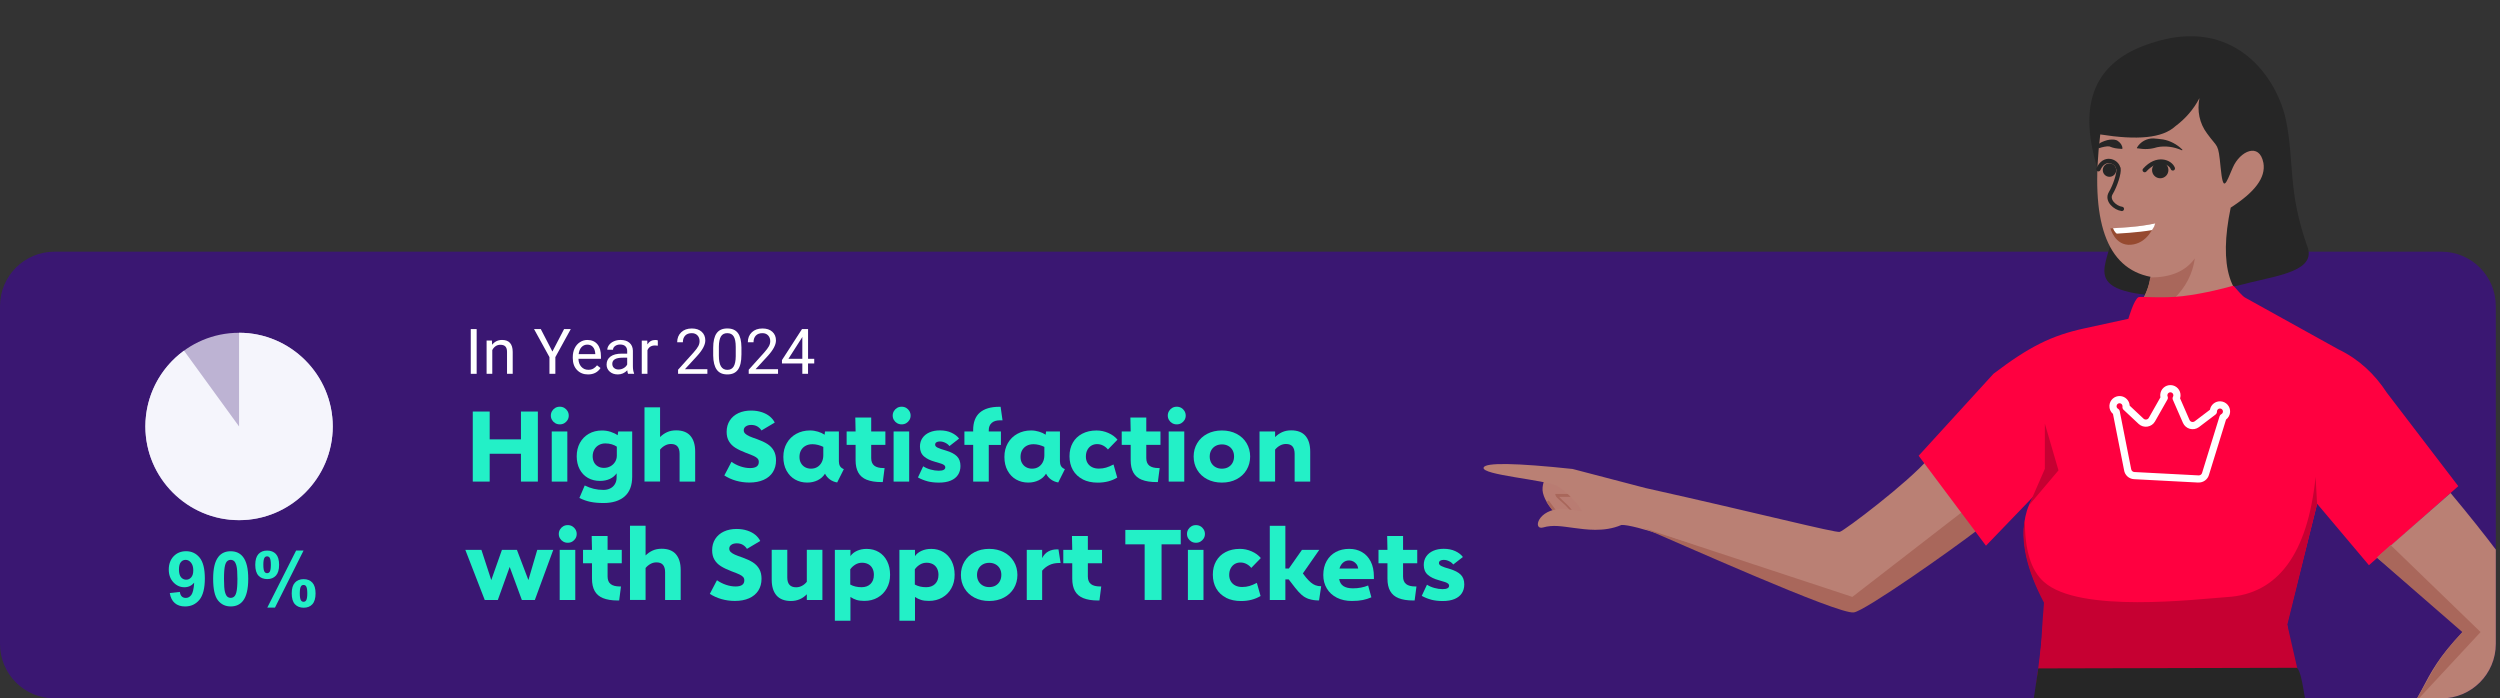 <?xml version="1.0" encoding="UTF-8"?>
<svg id="Ebene_1" xmlns="http://www.w3.org/2000/svg" width="1192" height="333" version="1.1" xmlns:xlink="http://www.w3.org/1999/xlink" viewBox="0 0 1192 333">
  <rect x="0" y="0" width="1192" height="333" fill="#333333" stroke="none"/>
  <!-- Generator: Adobe Illustrator 29.5.1, SVG Export Plug-In . SVG Version: 2.1.0 Build 141)  -->
  <defs>
    <style>
      .st0, .st1 {
        fill: #a9675b;
      }

      .st1, .st2, .st3, .st4, .st5, .st6 {
        fill-rule: evenodd;
      }

      .st7, .st8 {
        fill: #f6f6fc;
      }

      .st9 {
        fill: #fff;
      }

      .st10, .st2 {
        fill: #262626;
      }

      .st11, .st12 {
        fill: none;
      }

      .st3 {
        fill: #b97c72;
      }

      .st13 {
        clip-path: url(#clippath-1);
      }

      .st14, .st8 {
        isolation: isolate;
      }

      .st15 {
        fill: #3a1772;
      }

      .st4 {
        fill: #ba8074;
      }

      .st16 {
        fill: #964a30;
      }

      .st17 {
        fill: #23f0c7;
      }

      .st8 {
        opacity: .7;
      }

      .st5 {
        fill: #c60032;
      }

      .st12 {
        stroke: #262626;
        stroke-linecap: round;
        stroke-miterlimit: 10;
        stroke-width: 2.07px;
      }

      .st18 {
        clip-path: url(#clippath);
      }

      .st6 {
        fill: #ff0040;
      }
    </style>
    <clipPath id="clippath">
      <rect class="st11" y="10" width="1190" height="323" rx="26" ry="26"/>
    </clipPath>
    <clipPath id="clippath-1">
      <rect class="st11" y="-401.14" width="1190" height="323" rx="26" ry="26"/>
    </clipPath>
  </defs>
  <g id="Layer_1">
    <path class="st15" d="M26,120h1138c14.4,0,26,11.6,26,26v161c0,14.4-11.6,26-26,26H26c-14.4,0-26-11.6-26-26v-161c0-14.4,11.6-26,26-26Z"/>
    <g class="st18">
      <g id="woman-03-standing-pinting">
        <g id="heat">
          <path class="st2" d="M1006.5,101.9c6,18.9-19.9,35,18,38.8,16.3.2,32.6-1.7,48.4-6,13.9-3.4,31.4-5.8,27.3-17-9.4-26.4-6.2-39.8-10.1-59.7-4.1-20.9-24.7-50.8-64.5-37.4-26.9,8.6-35,28.5-25.7,59.2.1,1.9,2.3,9.1,6.6,22.1h0Z"/>
          <path class="st4" d="M1037.2,60.2c4.8-3.6,8.6-7.9,11.5-13.4-1.2,6,0,12,3.6,16.8,5.3,7.4,5.3,4.1,6.5,16.3s2.4,7.9,5.8,0,12.7-12.2,14.6-2.2c1.2,7-4.1,13.9-15.6,21.3-5.8,27.8-.69,44.49,15.41,48.99-4.6,5.8-15.11,13.51-32.21,24.81-25.9,17-55.2,2.9-39.1-12.5,10.6-10.1,16.5-19.4,17.7-28.3-21.1-4.1-29-26.6-24-67.9,17.6,2.8,29.6,1.8,35.8-3.9h0Z"/>
          <path class="st1" d="M1012.5,155.6c7.4-8.4,11.8-16.1,12.7-23.3,9.8,0,16.8-2.9,21.3-9.1-2.1,14.7-13.1,25.7-34,32.4Z"/>
        </g>
        <g id="arm">
          <path class="st3" d="M735.5,232.5c.7-6.7,3.6-4.1,10.1-4.8,6.2-.7,12.2,3.6,12.9,10.1,1,6.5-1.2,10.6-7.7,11.3-6.4.6-16-10.2-15.3-16.6Z"/>
          <path class="st0" d="M749.41,248.22c.7-.5,1.2-1.2,1.2-1.9.2-2.4-2.9-5.3-5.5-7.7l-1.7-1.7h5.5v-1.4h-7.4l.2.7c.2.7.7,1.2,2.9,3.1s5.3,5,5.3,6.7c-.2.5-.5.7-.7,1-.5.5-1.2.7-1.9.5-2.2-.2-5-3.4-8.9-8.9l-1,.7c3.6,5.8,7,8.9,9.6,9.4.5.2,1.2.2,1.7,0,.2-.3.7-.5.7-.5h0Z"/>
          <path class="st4" d="M941.2,248.6l-21.6-30c-9.8,11.5-40.3,34.5-42.4,35-2.2.5-37.9-8.7-92.6-20.9l-34.8-9.1c-27.3-2.9-41.5-3.1-42.4-.7-1.4,3.6,29.5,5.8,35.3,8.9,4.6,3.1,8.6,7,11.8,12-.5-.2-3.6-.5-9.4-1.2-12,0-14.4,10.3-9.4,8.9,4.8-1.4,9.1-.5,14.6.2s14.4,2.2,22.8-1.4c12-.7,104.1,36.5,112,35.3,5.3-.8,38.1-23.3,56.1-37h0Z"/>
          <path class="st1" d="M883.9,292c-7.2,1.2-85.6-34.1-100.5-40.3l99.8,32.9,53.9-41.7,6.7,9.1c-13.6,10.5-54.6,39.3-59.9,40Z"/>
        </g>
        <g id="shirt">
          <path class="st6" d="M975.01,287.3c-10.8-19.2-13.7-39.3-4.8-51.3l-23.3,24.2-32.1-42.9,35.7-39.1c17-12.9,27.6-18.2,43.2-21.6l21.1-4.6s2.6-9.1,4.8-10.3c1-.5,11,.7,21.1-.5,10.65-1.24,21.46-4.22,23.75-4.87.28-.08.56,0,.75.23.97,1.15,4.01,4.68,5.18,5.3,1.4.74,44.62,24.74,44.62,24.74,9.6,4.6,17.3,11.8,23,20.6l34.1,44.6-42.6,37.7-24.7-29.3-14.4,57.3,9.1,52.3-132.6,16.8c3.6-29.9,6.4-56.8,8.1-79.3h0Z"/>
          <path class="st5" d="M1090.58,297.88l5.03,21.94-124.81,7.19c3.8-30,1.88-16.63,3.78-39.63-8.2-15.6-11.25-28.99-9.15-39.59,0,14.4,2.85,24.19,9.15,29.69,16.8,15.1,72.7,8.2,87.3,7.2,24.2-1.4,38.4-20.6,42.2-57.3l.7,12.9-14.2,57.6h0ZM967.67,240.3l7.31-16.73v-21.6l6.5,22.3-13.71,16.23-.1-.2Z"/>
        </g>
        <g id="woman-04-standing-pointing">
          <path id="legs" class="st2" d="M1095.3,318.4c2.9,3.8,3.1,15.8,5.5,21.1,12.9,25.9,24.9,58.8,18.7,88.3,0,64.3-.7,94.7,11.3,152.3,7.9,38.4,18.9,91.6,48.2,226.1,0,0-12.7,15.1-89.9,19.9,0,0-98.1,7.9-105.5-5.5s-16.8-120.1-25.2-187.3c-9.1-72.9-20.9-186.6,11.3-300.2l2.14-14.4,123.46-.3h0Z"/>
        </g>
        <g id="arm-2">
          <path class="st4" d="M1128.64,364.87c32.1-35.7,22.1-39.1,45.8-63.8l-41-35.3,35-30.7c34.8,41.7,47,63.1,45.8,70.3-1.9,10.8-73.4,80.3-85.9,82-8.2,1.2-16.1-2.9-24-12.5-4.8,1.4-9.8,1.7-14.9.7-7.2,5-11.5,6.7-12.5,5.3-1-1.4,1.9-4.3,9.1-8.2l8.2-3.4h-9.4c-9.8,6-15.3,8.2-16.5,6.5-1.2-1.4,3.8-5.5,15.1-12l13.4-1.9-13.4-3.1c-11.8,6.5-18,9.4-18.5,8.4s4.6-5.5,14.9-14.1l17.5,1.7-7.9-10.1c-7-1.9-20.1-6.5-20.1-8.9s10.8.5,19.2,2.2c8.2,1.9,6.2,2.2,10.1,8.4,3.8,6,18.9,15.1,24.2,17.7,1,.6,3.6,2.3,5.8.8h0Z"/>
          <path class="st1" d="M1139.84,259.87l42.9,41.5-31.7,34.1c9.6-16.3,10.1-20.1,23-34.1l-40.8-35.5,6.6-6Z"/>
        </g>
        <g>
          <g>
            <path class="st16" d="M1016,116.7c7.8-.6,11-8.5,11.5-10.2-7.1,1.6-15.7,2.2-20.1,2.4-1.8.1-1.2-.2-1.2-.2,0,0,2.1,8.6,9.8,8Z"/>
            <path class="st9" d="M1009.3,111.4s10.1-.5,16.8-1.7c.9-1.4,1-1.5,1.5-3.2-7.1,1.6-15.7,2.1-20.1,2.3.7,2,1.8,2.6,1.8,2.6Z"/>
          </g>
          <circle class="st10" cx="1030" cy="81.1" r="3.9"/>
          <path class="st12" d="M1036,80.3c-1.2-3.1-7.5-5.8-13.4.8"/>
          <circle class="st10" cx="1005.8" cy="81.1" r="3.2"/>
          <path class="st12" d="M1009.9,79.9c-.9-3.1-6.6-5.5-9.4.8"/>
          <path class="st12" d="M1010.1,80.4c.4,2.1-1.6,8.2-3.7,11.7-2.1,3.5,2.2,7.1,5.3,7.5"/>
          <path class="st10" d="M1018.9,70.4c1.6-2.8,4.7-4.5,7.9-4.4,1.5.1,3.1.3,4.6.5,3.4.6,6.7,2.4,9.1,4.8.1.1.1.2,0,.3-.1.1-.2.1-.3,0-3.7-1.6-7.8-2.2-11.7-1.4-3.2,1-5.9,1.1-9.5.5-.1.1-.2-.1-.1-.3h0Z"/>
          <path class="st10" d="M1011.7,71c-2.9-.2-3.7-.3-6-1.2-1.1-.2-3.6.4-4.7.8-.9.3-1-1.5.1-2.3,1.1-.7,3.5-1.6,4.8-1.7,1.4-.1,2.9-.2,4,.7,1.1.8,2,1.9,2.1,3.5-.1.1-.2.2-.3.2h0Z"/>
        </g>
      </g>
    </g>
    <g>
      <path class="st7" d="M113.98,203.33l-26.25-36.13c-11.56,8.4-18.41,21.85-18.41,36.13,0,24.5,20.16,44.67,44.67,44.67s44.67-20.16,44.67-44.67-20.16-44.67-44.67-44.67v44.67h-.01Z"/>
      <circle class="st8" cx="113.98" cy="203.34" r="44.67"/>
    </g>
    <g class="st13">
      <g id="woman-03-standing-pinting-2">
        <g id="woman-04-standing-pointing-2">
          <path id="legs-2" class="st2" d="M1095.3-92.74c2.9,3.8,3.1,15.8,5.5,21.1,12.9,25.9,24.9,58.8,18.7,88.3,0,64.3-.7,94.7,11.3,152.3,7.9,38.4,18.9,91.6,48.2,226.1,0,0-12.7,15.1-89.9,19.9,0,0-98.1,7.9-105.5-5.5s-16.8-120.1-25.2-187.3c-9.1-72.9-20.9-186.6,11.3-300.2l2.14-14.4,123.46-.3h0Z"/>
        </g>
      </g>
    </g>
  </g>
  <g id="_Ebene_">
    <g>
      <path class="st17" d="M256.45,196.22v33.4h-8.06v-13.27h-14.91v13.27h-8.06v-33.4h8.06v13.27h14.91v-13.27h8.06Z"/>
      <path class="st17" d="M264.75,201.78c-.64-.38-1.15-.88-1.53-1.51-.38-.63-.58-1.33-.58-2.12s.19-1.5.58-2.14.89-1.15,1.53-1.53c.64-.38,1.36-.56,2.16-.56s1.52.19,2.16.56c.64.38,1.15.89,1.53,1.53s.58,1.36.58,2.14-.19,1.49-.58,2.12c-.38.63-.9,1.13-1.53,1.51-.64.38-1.36.56-2.16.56s-1.52-.19-2.16-.56ZM263.07,205.73h7.43v23.9h-7.43v-23.9Z"/>
      <path class="st17" d="M301.43,205.73v21.5c0,4.23-1.21,7.39-3.62,9.48-2.41,2.08-5.76,3.13-10.05,3.13-2.33,0-4.39-.18-6.16-.54s-3.56-.98-5.35-1.86l2.54-5.97c1.47.72,2.92,1.25,4.34,1.6,1.42.34,2.97.52,4.63.52,1.18,0,2.25-.24,3.19-.71s1.69-1.15,2.23-2.05c.54-.89.82-1.94.82-3.13v-2.02c-.77,1.13-1.84,2.02-3.21,2.66-1.38.64-2.94.96-4.7.96-2.17,0-4.1-.48-5.78-1.43-1.68-.96-2.99-2.33-3.93-4.12s-1.41-3.86-1.41-6.21.5-4.5,1.51-6.35,2.42-3.3,4.24-4.35c1.82-1.05,3.92-1.58,6.28-1.58,1.47,0,2.85.21,4.15.64,1.29.42,2.41.96,3.33,1.62l.29-1.79h6.67-.01ZM291.08,222.31c.93-.52,1.66-1.22,2.21-2.12.54-.89.81-1.86.81-2.89v-4.33c-.67-.47-1.49-.85-2.45-1.13-.96-.28-1.97-.42-3.02-.42-1.15,0-2.19.26-3.12.78s-1.65,1.25-2.16,2.19-.77,1.99-.77,3.15c0,1.1.22,2.06.65,2.89s1.05,1.48,1.87,1.95,1.77.71,2.85.71c1.15,0,2.19-.26,3.12-.78h.01Z"/>
      <path class="st17" d="M329.18,207.82c1.52,1.74,2.28,4.24,2.28,7.5v14.3h-7.43v-13.22c0-1.57-.34-2.74-1.01-3.53-.67-.78-1.71-1.18-3.12-1.18-.99,0-1.94.24-2.83.73-.9.49-1.68,1.14-2.35,1.95v15.24h-7.43v-35.38h7.43v14.16c.96-.97,2.07-1.75,3.33-2.33,1.26-.58,2.71-.87,4.34-.87,3,0,5.27.87,6.79,2.61v.02Z"/>
      <path class="st17" d="M363.25,196.53c1.53.52,2.81,1.21,3.84,2.07,1.02.86,1.79,1.83,2.3,2.89l-6.33,3.76c-.48-.78-1.13-1.42-1.94-1.91-.82-.49-1.8-.73-2.95-.73-1.02,0-1.87.23-2.54.68-.67.46-1.01,1.08-1.01,1.86,0,.63.24,1.17.72,1.62.48.46,1.14.87,1.99,1.25.85.38,2.05.83,3.62,1.36,2.01.72,3.67,1.5,4.96,2.33,1.29.83,2.3,1.88,3.02,3.15.72,1.27,1.08,2.82,1.08,4.63,0,2.16-.51,4.05-1.53,5.65-1.02,1.6-2.49,2.82-4.41,3.67-1.92.85-4.17,1.27-6.76,1.27-2.24,0-4.38-.3-6.43-.89s-3.88-1.43-5.52-2.49l3.4-6.49c1.34.94,2.79,1.67,4.34,2.19s3.06.78,4.53.78c2.78,0,4.17-.97,4.17-2.92,0-.66-.19-1.2-.58-1.62-.38-.42-.98-.82-1.77-1.2-.8-.38-2.05-.88-3.74-1.5-2.05-.78-3.73-1.59-5.06-2.42s-2.36-1.87-3.09-3.11c-.74-1.24-1.1-2.74-1.1-4.49,0-2.07.5-3.87,1.49-5.41.99-1.54,2.37-2.71,4.12-3.53,1.76-.82,3.77-1.22,6.04-1.22,1.89,0,3.6.26,5.13.78h.01Z"/>
      <path class="st17" d="M400.49,222.19c.34.63.95,1.13,1.85,1.5l-3.17,6.35c-1.31-.22-2.47-.7-3.48-1.44s-1.78-1.65-2.33-2.75c-.83,1.35-1.99,2.39-3.48,3.13-1.49.74-3.16,1.11-5.01,1.11-2.14,0-4.07-.49-5.78-1.46s-3.07-2.38-4.08-4.23c-1.01-1.85-1.51-4.03-1.51-6.54s.55-4.67,1.65-6.59,2.62-3.39,4.56-4.45c1.93-1.05,4.1-1.58,6.5-1.58,1.28,0,2.54.19,3.79.57s2.3.86,3.17,1.46l.19-1.55h6.62v14.21c0,.88.17,1.63.5,2.26h.01ZM389.75,222.64c.88-.55,1.57-1.31,2.06-2.28.5-.97.74-2.07.74-3.29v-4c-.77-.38-1.6-.68-2.49-.92-.9-.24-1.79-.35-2.69-.35-1.28,0-2.38.26-3.31.78s-1.64,1.23-2.13,2.14c-.5.91-.74,1.96-.74,3.15s.24,2.12.72,2.96,1.13,1.5,1.97,1.95c.83.46,1.77.68,2.83.68,1.15,0,2.17-.27,3.04-.82h0Z"/>
      <path class="st17" d="M413.24,228.75c-1.81-.74-3.14-1.87-4-3.41-.86-1.54-1.29-3.5-1.29-5.88v-7.34h-4.27v-6.4h4.27l-.14-6.63h7.58v6.63h6.76v6.4h-6.76v6.3c0,1.63.49,2.83,1.46,3.6.98.77,2.45,1.15,4.44,1.15h.48l-.86,6.68h-.67c-2.85,0-5.17-.37-6.98-1.11h-.02Z"/>
      <path class="st17" d="M427.75,201.78c-.64-.38-1.15-.88-1.53-1.51-.38-.63-.58-1.33-.58-2.12s.19-1.5.58-2.14.89-1.15,1.53-1.53c.64-.38,1.36-.56,2.16-.56s1.52.19,2.16.56c.64.38,1.15.89,1.53,1.53s.58,1.36.58,2.14-.19,1.49-.58,2.12c-.38.63-.9,1.13-1.53,1.51-.64.38-1.36.56-2.16.56s-1.52-.19-2.16-.56ZM426.07,205.73h7.43v23.9h-7.43v-23.9Z"/>
      <path class="st17" d="M442.28,229.48c-1.6-.41-3.13-1.02-4.6-1.83l2.49-5.32c1.02.66,2.21,1.18,3.55,1.55s2.64.56,3.88.56c2.08,0,3.12-.55,3.12-1.65,0-.38-.15-.7-.46-.96-.3-.27-.78-.52-1.44-.75s-1.62-.53-2.9-.87c-2.33-.63-4.13-1.5-5.4-2.63-1.26-1.13-1.89-2.68-1.89-4.66,0-1.57.4-2.93,1.2-4.09.8-1.16,1.92-2.05,3.36-2.68,1.44-.63,3.08-.94,4.94-.94,2.11,0,3.96.37,5.54,1.11,1.58.74,2.79,1.67,3.62,2.8l-4.6,3.58c-.45-.63-1.1-1.15-1.97-1.58s-1.73-.63-2.59-.63c-.67,0-1.22.12-1.63.38-.42.25-.62.64-.62,1.18s.39,1,1.17,1.39,2.12.86,4,1.39c2.33.69,4.07,1.59,5.2,2.71,1.13,1.11,1.7,2.66,1.7,4.63,0,1.63-.39,3.04-1.17,4.23s-1.94,2.11-3.48,2.75-3.4.96-5.61.96c-2.01,0-3.82-.21-5.42-.61v-.02Z"/>
      <path class="st17" d="M464,212.12h-4.17v-6.4h4.17v-.61c0-3.76,1.06-6.56,3.19-8.4,2.13-1.83,5.22-2.75,9.28-2.75h.62l.91,6.45h-1.29c-1.66,0-2.96.42-3.88,1.25-.93.83-1.39,1.98-1.39,3.46v.61h5.8v6.4h-5.8v17.5h-7.43v-17.5h0Z"/>
      <path class="st17" d="M505.89,222.19c.34.63.95,1.13,1.85,1.5l-3.17,6.35c-1.31-.22-2.47-.7-3.48-1.44s-1.78-1.65-2.33-2.75c-.83,1.35-1.99,2.39-3.48,3.13-1.49.74-3.16,1.11-5.01,1.11-2.14,0-4.07-.49-5.78-1.46s-3.07-2.38-4.08-4.23c-1.01-1.85-1.51-4.03-1.51-6.54s.55-4.67,1.65-6.59,2.62-3.39,4.56-4.45c1.93-1.05,4.1-1.58,6.5-1.58,1.28,0,2.54.19,3.79.57s2.3.86,3.17,1.46l.19-1.55h6.62v14.21c0,.88.17,1.63.5,2.26h.01ZM495.15,222.64c.88-.55,1.57-1.31,2.06-2.28.5-.97.74-2.07.74-3.29v-4c-.77-.38-1.6-.68-2.49-.92-.9-.24-1.79-.35-2.69-.35-1.28,0-2.38.26-3.31.78s-1.64,1.23-2.13,2.14c-.5.91-.74,1.96-.74,3.15s.24,2.12.72,2.96,1.13,1.5,1.97,1.95c.83.46,1.77.68,2.83.68,1.15,0,2.17-.27,3.04-.82h0Z"/>
      <path class="st17" d="M516.25,228.54c-2.03-1.04-3.59-2.5-4.68-4.4-1.09-1.9-1.63-4.1-1.63-6.61s.53-4.59,1.58-6.45c1.05-1.85,2.56-3.29,4.51-4.3,1.95-1.02,4.22-1.53,6.81-1.53,1.92,0,3.78.39,5.59,1.18,1.81.78,3.27,1.85,4.39,3.2l-4.56,4.7c-.54-.72-1.27-1.33-2.18-1.83s-1.91-.75-3-.75c-.99,0-1.89.24-2.69.71s-1.44,1.15-1.92,2.05c-.48.89-.72,1.95-.72,3.18,0,1.13.25,2.12.74,2.99.5.86,1.21,1.54,2.13,2.02.93.49,2.03.73,3.31.73s2.36-.16,3.43-.47,2.26-.81,3.57-1.5l1.77,6.26c-2.65,1.6-5.75,2.4-9.3,2.4-2.75,0-5.14-.52-7.17-1.55l.02-.03Z"/>
      <path class="st17" d="M544.4,228.75c-1.81-.74-3.14-1.87-4-3.41-.86-1.54-1.29-3.5-1.29-5.88v-7.34h-4.27v-6.4h4.27l-.14-6.63h7.58v6.63h6.76v6.4h-6.76v6.3c0,1.63.49,2.83,1.46,3.6.98.77,2.45,1.15,4.44,1.15h.48l-.86,6.68h-.67c-2.85,0-5.17-.37-6.98-1.11h-.02Z"/>
      <path class="st17" d="M558.91,201.78c-.64-.38-1.15-.88-1.53-1.51-.38-.63-.58-1.33-.58-2.12s.19-1.5.58-2.14.89-1.15,1.53-1.53,1.36-.56,2.16-.56,1.52.19,2.16.56,1.15.89,1.54,1.53c.38.64.58,1.36.58,2.14s-.19,1.49-.58,2.12c-.38.63-.9,1.13-1.54,1.51-.64.38-1.36.56-2.16.56s-1.52-.19-2.16-.56ZM557.23,205.73h7.43v23.9h-7.43v-23.9Z"/>
      <path class="st17" d="M575.6,228.5c-2.05-1.07-3.64-2.55-4.77-4.45-1.14-1.9-1.7-4.02-1.7-6.38s.57-4.48,1.7-6.37c1.13-1.9,2.72-3.38,4.77-4.45,2.05-1.07,4.38-1.6,7-1.6s4.96.53,7,1.6c2.05,1.07,3.64,2.55,4.77,4.45s1.7,4.02,1.7,6.37-.57,4.48-1.7,6.38-2.73,3.38-4.77,4.45-4.38,1.6-7,1.6-4.96-.53-7-1.6ZM585.64,222.73c.88-.49,1.56-1.18,2.04-2.07s.72-1.91.72-3.03-.24-2.12-.72-2.99c-.48-.86-1.16-1.54-2.04-2.02-.88-.49-1.88-.73-3-.73s-2.17.24-3.05.73c-.88.49-1.57,1.17-2.06,2.05-.5.88-.74,1.88-.74,3.01s.25,2.13.74,3.01c.5.88,1.18,1.56,2.06,2.05s1.88.73,3,.73,2.17-.24,3.05-.73h0Z"/>
      <path class="st17" d="M622.43,207.82c1.52,1.74,2.28,4.24,2.28,7.5v14.3h-7.43v-13.22c0-1.57-.34-2.74-1.01-3.53-.67-.78-1.71-1.18-3.12-1.18-.99,0-1.93.24-2.83.73-.9.49-1.68,1.14-2.35,1.95v15.24h-7.43v-23.9h7.43v2.68c.96-.97,2.07-1.75,3.33-2.33s2.71-.87,4.34-.87c3,0,5.27.87,6.79,2.61v.02Z"/>
      <path class="st17" d="M263.79,262.18l-8.78,23.9h-6.19l-5.8-15.76-5.66,15.76h-6.23l-9.26-23.9h7.67l4.7,14.4,5.08-14.4h7.15l5.47,14.4,4.22-14.4h7.63Z"/>
      <path class="st17" d="M268.54,258.23c-.64-.38-1.15-.88-1.53-1.51s-.58-1.33-.58-2.12.19-1.5.58-2.14.89-1.15,1.53-1.53c.64-.38,1.36-.56,2.16-.56s1.52.19,2.16.56c.64.38,1.15.89,1.53,1.53s.58,1.36.58,2.14-.19,1.49-.58,2.12c-.38.63-.9,1.13-1.53,1.51-.64.38-1.36.56-2.16.56s-1.52-.19-2.16-.56ZM266.86,262.18h7.43v23.9h-7.43v-23.9Z"/>
      <path class="st17" d="M287.55,285.21c-1.81-.74-3.14-1.87-4-3.41s-1.29-3.5-1.29-5.88v-7.34h-4.27v-6.4h4.27l-.14-6.63h7.58v6.63h6.76v6.4h-6.76v6.3c0,1.63.49,2.83,1.46,3.6.98.77,2.45,1.15,4.44,1.15h.48l-.86,6.68h-.67c-2.85,0-5.17-.37-6.98-1.11h-.02Z"/>
      <path class="st17" d="M322.27,264.27c1.52,1.74,2.28,4.24,2.28,7.5v14.3h-7.43v-13.22c0-1.57-.34-2.74-1.01-3.53-.67-.78-1.71-1.18-3.12-1.18-.99,0-1.94.24-2.83.73-.9.49-1.68,1.14-2.35,1.95v15.24h-7.43v-35.38h7.43v14.16c.96-.97,2.07-1.75,3.33-2.33,1.26-.58,2.71-.87,4.34-.87,3,0,5.27.87,6.79,2.61v.02Z"/>
      <path class="st17" d="M356.34,252.98c1.53.52,2.81,1.21,3.84,2.07,1.02.86,1.79,1.83,2.3,2.89l-6.33,3.76c-.48-.78-1.13-1.42-1.94-1.91-.82-.49-1.8-.73-2.95-.73-1.02,0-1.87.23-2.54.68-.67.46-1.01,1.08-1.01,1.86,0,.63.24,1.17.72,1.62.48.46,1.14.87,1.99,1.25.85.38,2.05.83,3.62,1.36,2.01.72,3.67,1.5,4.96,2.33,1.29.83,2.3,1.88,3.02,3.15s1.08,2.82,1.08,4.63c0,2.16-.51,4.05-1.53,5.65s-2.49,2.82-4.41,3.67-4.17,1.27-6.76,1.27c-2.24,0-4.38-.3-6.43-.89-2.05-.59-3.88-1.43-5.52-2.49l3.4-6.49c1.34.94,2.79,1.67,4.34,2.19s3.06.78,4.53.78c2.78,0,4.17-.97,4.17-2.92,0-.66-.19-1.2-.58-1.62-.38-.42-.98-.82-1.77-1.2-.8-.38-2.05-.88-3.74-1.5-2.05-.78-3.73-1.59-5.06-2.42-1.33-.83-2.36-1.87-3.09-3.11-.74-1.24-1.1-2.74-1.1-4.49,0-2.07.5-3.87,1.49-5.41.99-1.54,2.37-2.71,4.12-3.53,1.76-.82,3.77-1.22,6.04-1.22,1.89,0,3.6.26,5.13.78h.01Z"/>
      <path class="st17" d="M392.12,262.13v23.95h-7.43v-2.73c-2.05,2.13-4.57,3.2-7.58,3.2s-5.32-.88-6.86-2.63c-1.53-1.76-2.3-4.26-2.3-7.53v-14.25h7.43v13.22c0,3.1,1.41,4.66,4.22,4.66.99,0,1.93-.24,2.81-.71s1.64-1.11,2.28-1.93v-15.24h7.43,0Z"/>
      <path class="st17" d="M419.05,263.24c1.68,1.02,2.99,2.46,3.93,4.33s1.41,4.04,1.41,6.52-.52,4.52-1.56,6.4-2.49,3.36-4.34,4.42c-1.85,1.07-3.98,1.6-6.38,1.6-1.47,0-2.71-.16-3.72-.47s-1.97-.78-2.9-1.41v11.34h-7.43v-33.78h7.43v2.96c.73-1.07,1.78-1.91,3.14-2.52,1.36-.61,2.88-.92,4.58-.92,2.21,0,4.15.51,5.83,1.53h.01ZM415.09,278.39c1.05-1.05,1.58-2.49,1.58-4.3,0-1.19-.23-2.23-.7-3.1-.46-.88-1.13-1.54-1.99-2-.86-.45-1.85-.68-2.97-.68-1.18,0-2.26.31-3.24.92-.98.61-1.77,1.36-2.37,2.23v7.25c.8.44,1.64.76,2.52.96.88.21,1.85.31,2.9.31,1.79,0,3.21-.53,4.27-1.58h0Z"/>
      <path class="st17" d="M449.83,263.24c1.68,1.02,2.99,2.46,3.93,4.33s1.41,4.04,1.41,6.52-.52,4.52-1.56,6.4-2.49,3.36-4.34,4.42c-1.85,1.07-3.98,1.6-6.38,1.6-1.47,0-2.71-.16-3.72-.47s-1.97-.78-2.9-1.41v11.34h-7.43v-33.78h7.43v2.96c.73-1.07,1.78-1.91,3.14-2.52,1.36-.61,2.88-.92,4.58-.92,2.21,0,4.15.51,5.83,1.53h.01ZM445.88,278.39c1.05-1.05,1.58-2.49,1.58-4.3,0-1.19-.23-2.23-.7-3.1-.46-.88-1.13-1.54-1.99-2-.86-.45-1.85-.68-2.97-.68-1.18,0-2.26.31-3.24.92-.98.61-1.77,1.36-2.37,2.23v7.25c.8.44,1.64.76,2.52.96.88.21,1.85.31,2.9.31,1.79,0,3.21-.53,4.27-1.58h0Z"/>
      <path class="st17" d="M464.63,284.95c-2.05-1.07-3.64-2.55-4.77-4.45-1.14-1.9-1.7-4.02-1.7-6.38s.57-4.48,1.7-6.37c1.13-1.9,2.73-3.38,4.77-4.45,2.05-1.07,4.38-1.6,7-1.6s4.96.53,7,1.6c2.05,1.07,3.64,2.55,4.77,4.45,1.13,1.9,1.7,4.02,1.7,6.37s-.57,4.48-1.7,6.38c-1.14,1.9-2.73,3.38-4.77,4.45-2.05,1.07-4.38,1.6-7,1.6s-4.96-.53-7-1.6ZM474.68,279.19c.88-.49,1.56-1.18,2.04-2.07s.72-1.91.72-3.03-.24-2.12-.72-2.99c-.48-.86-1.16-1.54-2.04-2.02-.88-.49-1.88-.73-3-.73s-2.17.24-3.04.73c-.88.49-1.57,1.17-2.06,2.05-.5.88-.74,1.88-.74,3.01s.25,2.13.74,3.01c.5.88,1.18,1.56,2.06,2.05s1.88.73,3,.73,2.17-.24,3.05-.73h0Z"/>
      <path class="st17" d="M505.68,268.44h-.72c-1.82,0-3.4.35-4.75,1.04-1.34.69-2.45,1.57-3.31,2.63v13.97h-7.34v-23.9h7.34v3.91c.74-1.44,1.71-2.49,2.93-3.15,1.21-.66,2.56-.99,4.03-.99h.82l1.01,6.49h-.01Z"/>
      <path class="st17" d="M516.54,285.21c-1.81-.74-3.14-1.87-4-3.41s-1.29-3.5-1.29-5.88v-7.34h-4.27v-6.4h4.27l-.14-6.63h7.58v6.63h6.76v6.4h-6.76v6.3c0,1.63.49,2.83,1.46,3.6.98.77,2.45,1.15,4.44,1.15h.48l-.86,6.68h-.67c-2.85,0-5.17-.37-6.98-1.11h-.02Z"/>
      <path class="st17" d="M562.99,259.54h-9.16v26.53h-8.06v-26.53h-9.21v-6.87h26.42v6.87h.01Z"/>
      <path class="st17" d="M568.07,258.23c-.64-.38-1.15-.88-1.53-1.51s-.58-1.33-.58-2.12.19-1.5.58-2.14.89-1.15,1.53-1.53,1.36-.56,2.16-.56,1.52.19,2.16.56,1.15.89,1.54,1.53c.38.64.58,1.36.58,2.14s-.19,1.49-.58,2.12c-.38.63-.9,1.13-1.54,1.51-.64.38-1.36.56-2.16.56s-1.52-.19-2.16-.56ZM566.39,262.18h7.43v23.9h-7.43v-23.9Z"/>
      <path class="st17" d="M584.59,284.99c-2.03-1.04-3.59-2.5-4.68-4.4s-1.63-4.1-1.63-6.61.53-4.59,1.58-6.45,2.56-3.29,4.51-4.3c1.95-1.02,4.22-1.53,6.81-1.53,1.92,0,3.78.39,5.59,1.18,1.81.78,3.27,1.85,4.39,3.2l-4.56,4.7c-.54-.72-1.27-1.33-2.18-1.83s-1.91-.75-3-.75c-.99,0-1.89.24-2.69.71s-1.44,1.15-1.92,2.05c-.48.89-.72,1.95-.72,3.18,0,1.13.25,2.12.74,2.99.5.86,1.21,1.54,2.13,2.02.93.49,2.03.73,3.31.73s2.36-.16,3.43-.47,2.26-.81,3.57-1.5l1.77,6.26c-2.65,1.6-5.75,2.4-9.3,2.4-2.75,0-5.14-.52-7.17-1.55l.02-.03Z"/>
      <path class="st17" d="M624.08,285.61c-1.34-.47-2.49-1.13-3.45-1.98s-1.98-1.96-3.07-3.34l-3.12-4.05h-1.58v9.83h-7.43v-35.38h7.43v20.37h1.68l6.23-8.89h8.25l-7.82,11.24,1.49,1.93c.83.97,1.59,1.76,2.28,2.35.69.6,1.43,1.05,2.23,1.36s1.71.47,2.73.47l-1.01,6.77c-1.89,0-3.5-.24-4.84-.71v.03Z"/>
      <path class="st17" d="M655.06,276.1h-16.54c.26,1.51.93,2.62,2.01,3.34,1.09.72,2.61,1.08,4.56,1.08,2.65,0,5.07-.46,7.24-1.36l1.54,5.64c-1.28.56-2.64,1-4.08,1.29-1.44.3-3.18.45-5.23.45-2.69,0-5.06-.52-7.12-1.55-2.06-1.04-3.66-2.49-4.79-4.38-1.14-1.88-1.7-4.03-1.7-6.45,0-2.57.54-4.8,1.61-6.68s2.53-3.32,4.39-4.3c1.85-.99,3.96-1.48,6.33-1.48s4.29.5,6.07,1.51c1.77,1,3.17,2.5,4.2,4.49,1.02,1.99,1.53,4.41,1.53,7.27v1.13h-.02ZM647.58,271.07c-.1-.78-.36-1.47-.79-2.05s-.96-1.03-1.58-1.34-1.27-.47-1.94-.47c-1.12,0-2.08.34-2.88,1.04-.8.69-1.38,1.63-1.73,2.82h8.92Z"/>
      <path class="st17" d="M666.83,285.21c-1.81-.74-3.14-1.87-4-3.41s-1.29-3.5-1.29-5.88v-7.34h-4.27v-6.4h4.27l-.14-6.63h7.58v6.63h6.76v6.4h-6.76v6.3c0,1.63.49,2.83,1.46,3.6.97.77,2.45,1.15,4.44,1.15h.48l-.86,6.68h-.67c-2.85,0-5.17-.37-6.98-1.11h-.02Z"/>
      <path class="st17" d="M682.49,285.94c-1.6-.41-3.13-1.02-4.6-1.83l2.49-5.32c1.02.66,2.21,1.18,3.55,1.55s2.64.56,3.88.56c2.08,0,3.12-.55,3.12-1.65,0-.38-.15-.7-.46-.96-.3-.27-.78-.52-1.44-.75s-1.62-.53-2.9-.87c-2.33-.63-4.13-1.5-5.39-2.63s-1.89-2.68-1.89-4.66c0-1.57.4-2.93,1.2-4.09s1.92-2.05,3.36-2.68,3.08-.94,4.94-.94c2.11,0,3.96.37,5.54,1.11,1.58.74,2.79,1.67,3.62,2.8l-4.6,3.58c-.45-.63-1.1-1.15-1.97-1.58s-1.73-.63-2.59-.63c-.67,0-1.21.12-1.63.38-.42.25-.62.64-.62,1.18s.39,1,1.17,1.39c.78.39,2.12.86,4,1.39,2.33.69,4.07,1.59,5.2,2.71,1.13,1.11,1.7,2.66,1.7,4.63,0,1.63-.39,3.04-1.17,4.23-.78,1.19-1.94,2.11-3.48,2.75s-3.41.96-5.61.96c-2.01,0-3.82-.21-5.42-.61v-.02Z"/>
    </g>
    <g class="st14">
      <g class="st14">
        <path class="st9" d="M227.27,178.24h-2.81v-21.33h2.81v21.33Z"/>
        <path class="st9" d="M234.55,162.39l.09,1.99c1.21-1.52,2.79-2.29,4.75-2.29,3.35,0,5.04,1.89,5.07,5.67v10.47h-2.71v-10.49c0-1.14-.27-1.99-.78-2.53s-1.31-.82-2.39-.82c-.88,0-1.65.23-2.31.7s-1.18,1.08-1.55,1.85v11.29h-2.71v-15.85h2.56Z"/>
      </g>
      <g class="st14">
        <path class="st9" d="M263.38,167.62l5.57-10.71h3.19l-7.35,13.37v7.95h-2.81v-7.95l-7.35-13.37h3.22l5.54,10.71Z"/>
      </g>
      <g class="st14">
        <path class="st9" d="M280.36,178.53c-2.15,0-3.9-.71-5.24-2.12-1.35-1.41-2.02-3.3-2.02-5.66v-.5c0-1.57.3-2.98.9-4.21.6-1.23,1.44-2.2,2.52-2.9,1.08-.7,2.25-1.05,3.51-1.05,2.06,0,3.66.68,4.8,2.04s1.71,3.3,1.71,5.83v1.13h-10.74c.04,1.56.5,2.83,1.37,3.79s1.98,1.44,3.33,1.44c.96,0,1.77-.2,2.43-.59s1.25-.91,1.74-1.55l1.66,1.29c-1.33,2.04-3.32,3.06-5.98,3.06ZM280.02,164.32c-1.09,0-2.01.4-2.75,1.19-.74.8-1.2,1.91-1.38,3.35h7.94v-.21c-.08-1.38-.45-2.44-1.11-3.2-.66-.76-1.56-1.13-2.7-1.13Z"/>
        <path class="st9" d="M299.46,178.24c-.16-.31-.28-.87-.38-1.67-1.26,1.31-2.76,1.96-4.51,1.96-1.56,0-2.84-.44-3.85-1.33-1-.88-1.5-2-1.5-3.36,0-1.65.63-2.93,1.88-3.85,1.25-.91,3.02-1.37,5.3-1.37h2.64v-1.25c0-.95-.28-1.7-.85-2.26s-1.4-.84-2.5-.84c-.97,0-1.78.24-2.43.73s-.98,1.08-.98,1.77h-2.72c0-.79.28-1.55.84-2.29.56-.74,1.32-1.32,2.29-1.75s2.02-.64,3.17-.64c1.83,0,3.26.46,4.29,1.37,1.04.91,1.57,2.17,1.61,3.77v7.29c0,1.46.19,2.61.56,3.47v.23h-2.84ZM294.96,176.17c.85,0,1.66-.22,2.42-.66s1.31-1.01,1.66-1.71v-3.25h-2.12c-3.32,0-4.98.97-4.98,2.92,0,.85.28,1.51.85,1.99s1.29.72,2.18.72Z"/>
        <path class="st9" d="M313.65,164.82c-.41-.07-.85-.1-1.33-.1-1.78,0-2.98.76-3.62,2.27v11.25h-2.71v-15.85h2.64l.04,1.83c.89-1.42,2.15-2.12,3.78-2.12.53,0,.93.07,1.2.21v2.52Z"/>
        <path class="st9" d="M337.27,178.24h-13.97v-1.95l7.38-8.2c1.09-1.24,1.85-2.25,2.26-3.02.42-.78.62-1.58.62-2.41,0-1.11-.34-2.03-1.01-2.74s-1.57-1.07-2.7-1.07c-1.35,0-2.4.38-3.14,1.15s-1.12,1.83-1.12,3.2h-2.71c0-1.96.63-3.55,1.9-4.76s2.96-1.82,5.08-1.82c1.98,0,3.55.52,4.7,1.56,1.15,1.04,1.73,2.42,1.73,4.15,0,2.1-1.34,4.6-4.01,7.5l-5.71,6.2h10.71v2.21Z"/>
        <path class="st9" d="M353.51,169.14c0,3.17-.54,5.53-1.63,7.08s-2.78,2.31-5.08,2.31-3.96-.75-5.05-2.26c-1.09-1.51-1.66-3.76-1.7-6.76v-3.62c0-3.13.54-5.46,1.63-6.99s2.78-2.29,5.1-2.29,3.98.74,5.07,2.21,1.64,3.74,1.67,6.8v3.52ZM350.8,165.44c0-2.29-.32-3.97-.97-5.02-.64-1.05-1.67-1.57-3.06-1.57s-2.4.52-3.03,1.57-.96,2.65-.98,4.82v4.34c0,2.3.33,4.01,1,5.11.67,1.1,1.68,1.65,3.04,1.65s2.33-.52,2.98-1.55.99-2.67,1.02-4.89v-4.44Z"/>
        <path class="st9" d="M370.96,178.24h-13.97v-1.95l7.38-8.2c1.09-1.24,1.85-2.25,2.26-3.02.42-.78.62-1.58.62-2.41,0-1.11-.34-2.03-1.01-2.74s-1.57-1.07-2.7-1.07c-1.35,0-2.4.38-3.14,1.15s-1.12,1.83-1.12,3.2h-2.71c0-1.96.63-3.55,1.9-4.76s2.96-1.82,5.08-1.82c1.98,0,3.55.52,4.7,1.56,1.15,1.04,1.73,2.42,1.73,4.15,0,2.1-1.34,4.6-4.01,7.5l-5.71,6.2h10.71v2.21Z"/>
        <path class="st9" d="M385.27,171.08h2.96v2.21h-2.96v4.95h-2.72v-4.95h-9.71v-1.6l9.55-14.78h2.89v14.17ZM375.91,171.08h6.64v-10.46l-.32.59-6.31,9.87Z"/>
      </g>
    </g>
    <g class="st14">
      <g class="st14">
        <path class="st17" d="M80.98,282.76l4.78-.53c.12.97.42,1.69.91,2.16s1.14.7,1.95.7c1.02,0,1.89-.47,2.6-1.41s1.17-2.88,1.37-5.84c-1.24,1.44-2.79,2.16-4.66,2.16-2.03,0-3.78-.78-5.25-2.35s-2.21-3.6-2.21-6.11.78-4.72,2.33-6.32,3.53-2.4,5.93-2.4c2.61,0,4.76,1.01,6.43,3.03s2.51,5.35,2.51,9.98-.87,8.11-2.62,10.2-4.02,3.13-6.82,3.13c-2.02,0-3.64-.54-4.89-1.61s-2.04-2.67-2.39-4.81ZM92.16,271.97c0-1.59-.37-2.83-1.1-3.71s-1.58-1.32-2.54-1.32-1.67.36-2.28,1.08-.91,1.9-.91,3.54.33,2.89.98,3.67,1.48,1.17,2.46,1.17,1.75-.38,2.4-1.12.98-1.85.98-3.3Z"/>
      </g>
      <g class="st14">
        <path class="st17" d="M110,262.84c2.5,0,4.45.89,5.85,2.67,1.68,2.11,2.51,5.61,2.51,10.49s-.84,8.38-2.53,10.51c-1.39,1.76-3.34,2.64-5.84,2.64s-4.53-.96-6.06-2.89-2.3-5.36-2.3-10.31.84-8.34,2.53-10.48c1.39-1.76,3.34-2.64,5.84-2.64ZM110,266.94c-.6,0-1.13.19-1.6.57s-.83,1.06-1.09,2.05c-.34,1.28-.51,3.43-.51,6.45s.15,5.1.46,6.23.69,1.88,1.15,2.26.99.56,1.59.56,1.13-.19,1.6-.57.83-1.06,1.09-2.05c.34-1.27.51-3.41.51-6.43s-.15-5.1-.46-6.23-.69-1.89-1.15-2.27-.99-.57-1.59-.57Z"/>
        <path class="st17" d="M121.71,269.31c0-2.31.51-4.02,1.52-5.13s2.39-1.67,4.12-1.67,3.2.55,4.21,1.66,1.52,2.82,1.52,5.14-.51,4.02-1.52,5.13-2.39,1.67-4.12,1.67-3.2-.55-4.21-1.66-1.52-2.82-1.52-5.14ZM125.56,269.28c0,1.68.19,2.8.58,3.38.29.42.7.63,1.21.63s.94-.21,1.23-.63c.38-.57.56-1.7.56-3.38s-.19-2.79-.56-3.36c-.29-.43-.7-.65-1.23-.65s-.92.21-1.21.63c-.39.57-.58,1.7-.58,3.38ZM131.11,289.7h-3.66l13.73-27.19h3.55l-13.62,27.19ZM139.09,282.94c0-2.31.51-4.02,1.52-5.13s2.4-1.67,4.16-1.67,3.16.56,4.17,1.67,1.52,2.82,1.52,5.13-.51,4.04-1.52,5.15-2.39,1.67-4.12,1.67-3.2-.56-4.21-1.67-1.52-2.83-1.52-5.15ZM142.94,282.92c0,1.68.19,2.79.58,3.36.29.43.7.65,1.21.65s.93-.21,1.21-.63c.39-.57.58-1.7.58-3.38s-.19-2.8-.56-3.38c-.29-.42-.7-.63-1.23-.63s-.93.21-1.21.63c-.39.57-.58,1.7-.58,3.38Z"/>
      </g>
    </g>
  </g>
  <g id="Symbols">
    <path class="st9" d="M1048.13,230.08l-30.64-1.61c-2.42-.13-4.4-1.95-4.74-4.34l-5.28-26.76c-1.14-.97-1.78-2.42-1.7-3.95.14-2.67,2.42-4.72,5.09-4.58,2.5.13,4.46,2.14,4.58,4.58l6.65,6.24c.34.3.83.44,1.32.36s.91-.37,1.15-.81l5.54-9.77c-.09-.4-.12-.82-.09-1.24.14-2.67,2.42-4.72,5.09-4.58s4.72,2.42,4.58,5.09c-.02.41-.09.81-.22,1.2l4.5,10.32c.2.46.59.79,1.06.92s.98.04,1.39-.25l7.3-5.53c.4-2.39,2.55-4.15,5.03-4.02,2.67.14,4.72,2.42,4.58,5.09-.08,1.44-.8,2.77-1.94,3.62l-8.09,26.19c-.59,2.34-2.75,3.94-5.17,3.81h.02v.02ZM1010.68,192.26c-.79-.04-1.46.56-1.5,1.35-.03.53.24,1.03.7,1.3.42.25.72.67.81,1.14l5.42,27.47s.01.07.02.11c.1.79.75,1.39,1.53,1.43l30.64,1.61c.79.04,1.49-.49,1.67-1.25,0-.03.02-.07.03-.11l8.29-26.84c.14-.44.44-.8.84-1.01.45-.24.74-.68.77-1.19.04-.79-.56-1.46-1.35-1.5s-1.46.56-1.5,1.35v.12c.01.55-.24,1.07-.68,1.41l-7.94,6.02c-1.28.92-2.85,1.2-4.32.79-1.48-.41-2.68-1.45-3.29-2.85l-4.79-10.98c-.21-.48-.19-1.03.06-1.49.1-.19.16-.39.17-.6.04-.79-.56-1.46-1.35-1.5s-1.46.56-1.5,1.35c-.01.21.02.42.11.62.2.48.17,1.04-.1,1.5l-5.9,10.4c-.75,1.34-2.06,2.24-3.57,2.49-1.51.25-3.04-.19-4.18-1.21l-7.25-6.8c-.41-.38-.6-.94-.52-1.49,0-.05.01-.09.01-.14.04-.79-.56-1.46-1.35-1.5h.02Z"/>
  </g>
</svg>